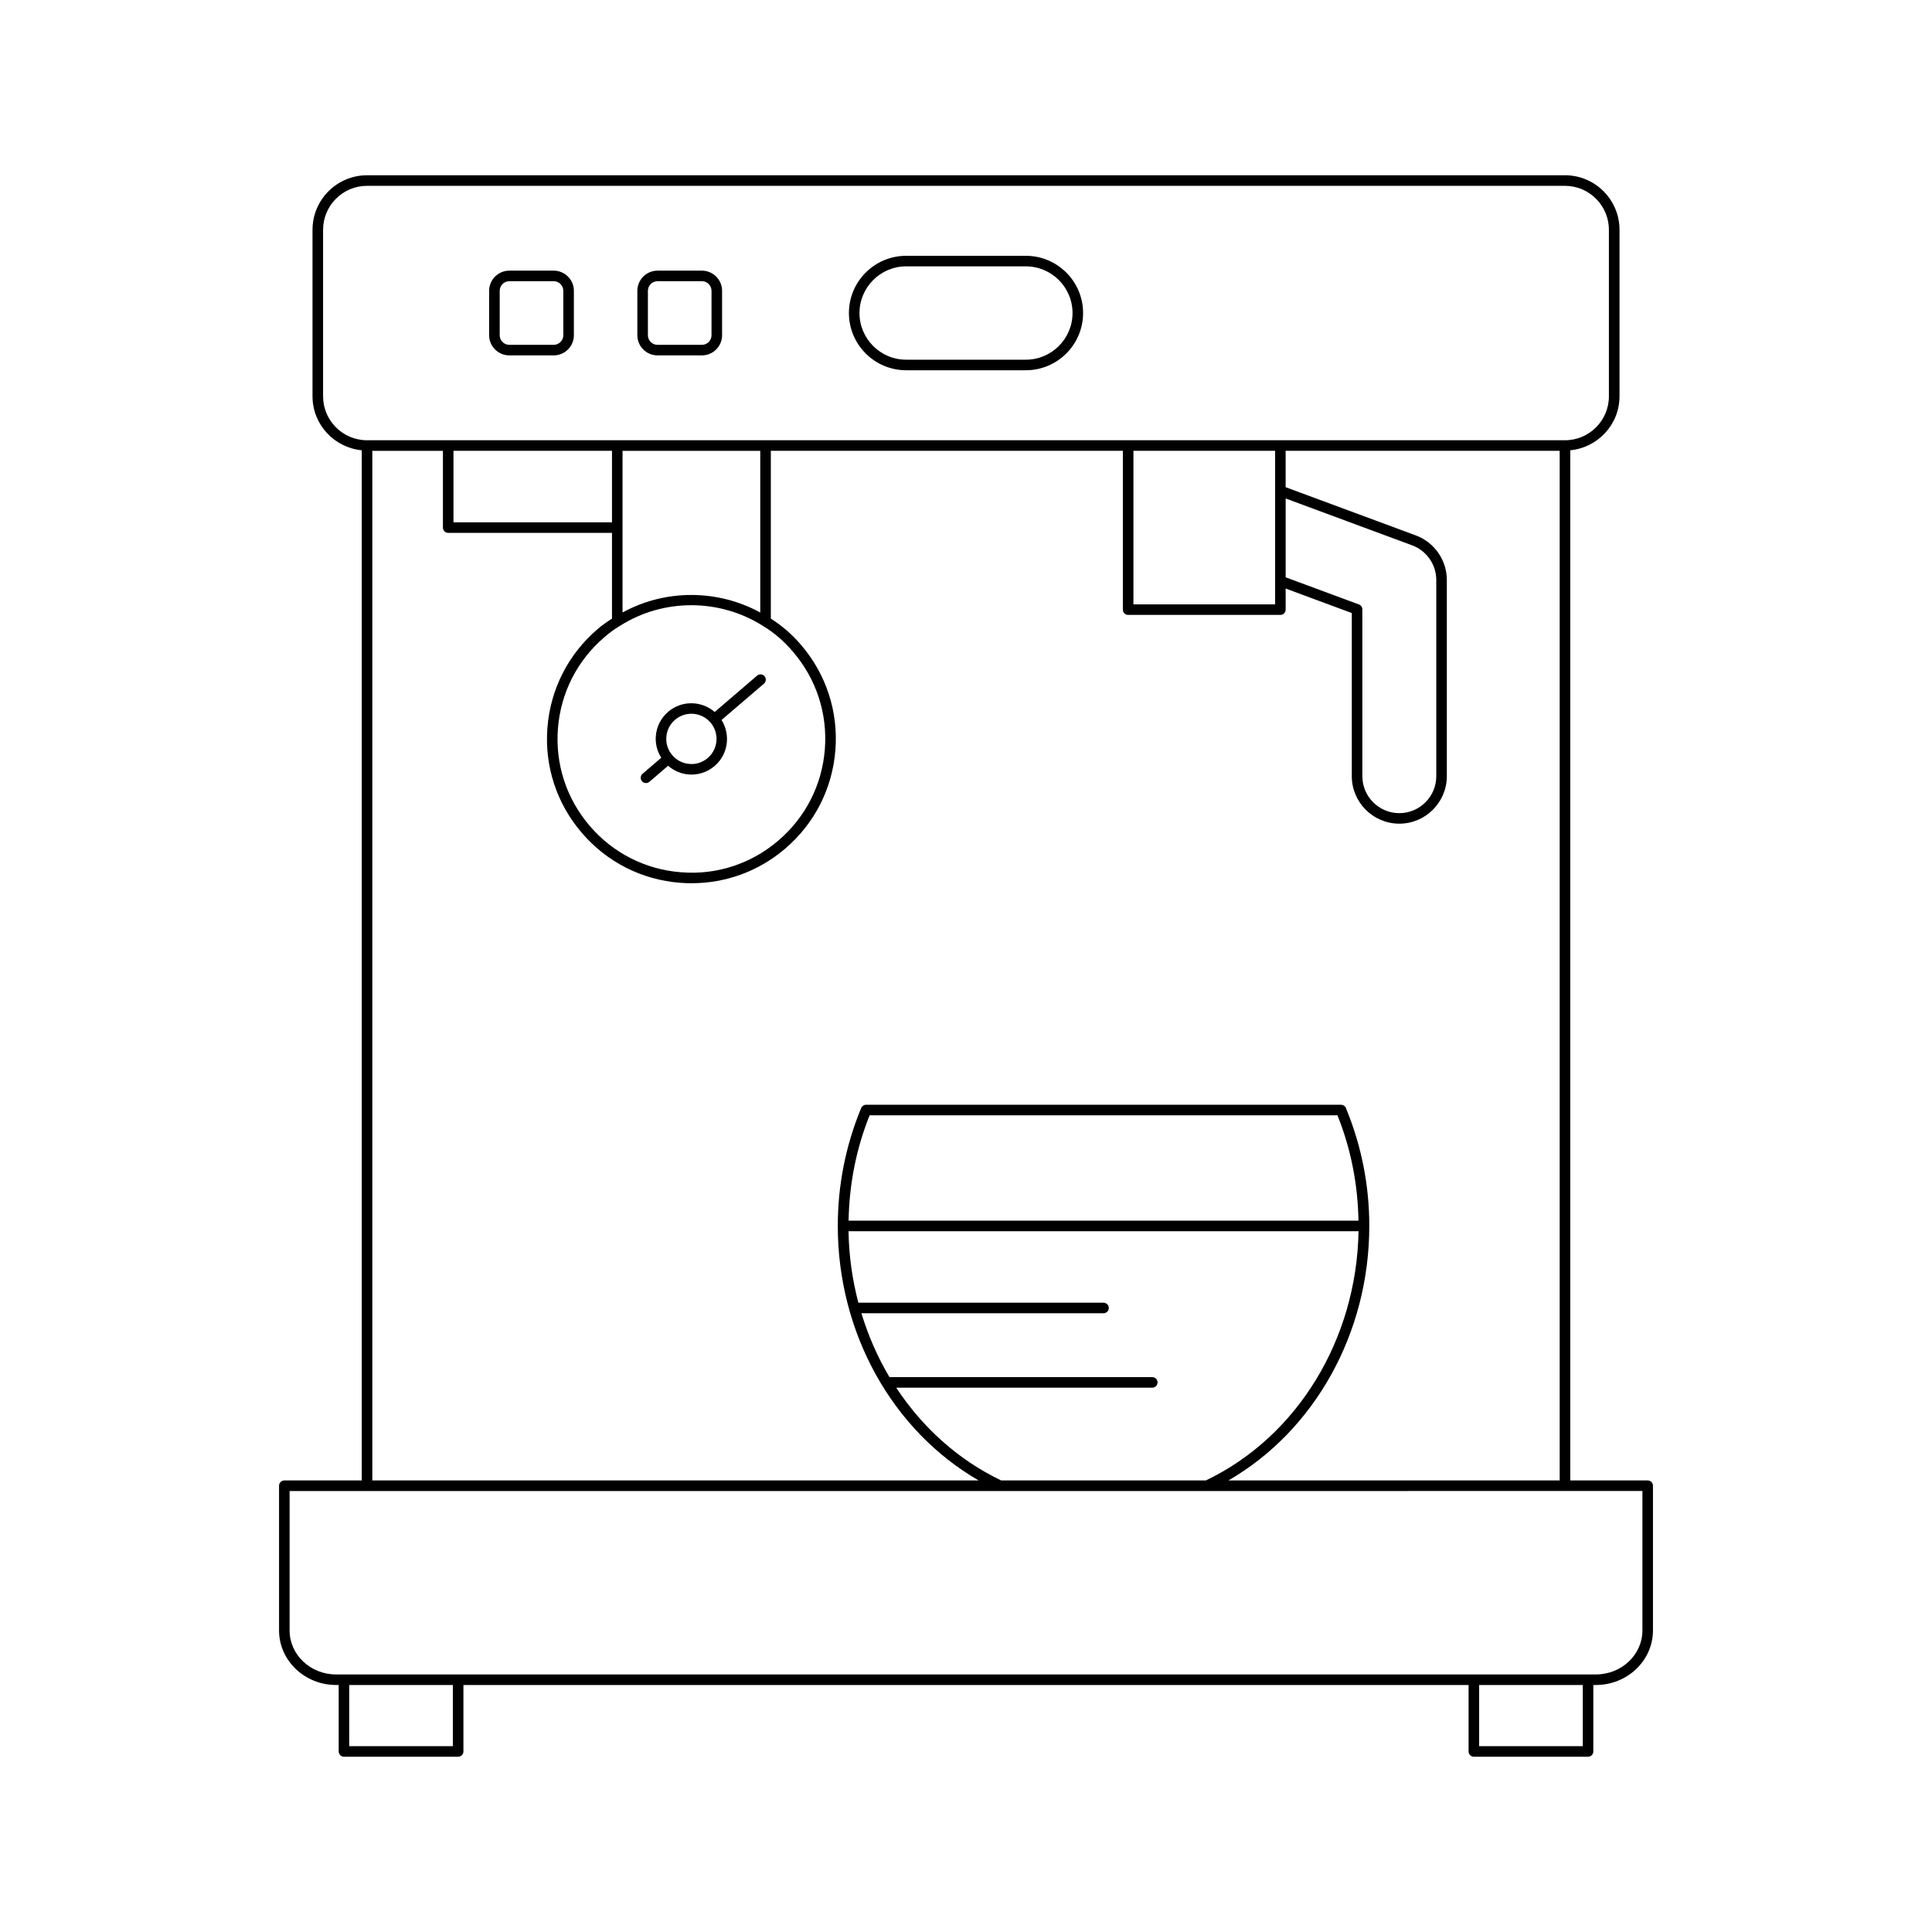 <?xml version="1.0" encoding="UTF-8"?>
<!-- Uploaded to: SVG Repo, www.svgrepo.com, Generator: SVG Repo Mixer Tools -->
<svg fill="#000000" width="800px" height="800px" version="1.1" viewBox="144 144 512 512" xmlns="http://www.w3.org/2000/svg">
 <g>
  <path d="m219.35 536.33c-0.773 0-1.398 0.629-1.398 1.398v38.363c0 7.965 6.785 14.449 15.125 14.449h0.68v17.613c0 0.77 0.625 1.398 1.398 1.398h30.258c0.773 0 1.398-0.629 1.398-1.398v-17.613h266.38v17.613c0 0.77 0.625 1.398 1.398 1.398h30.258c0.773 0 1.398-0.629 1.398-1.398v-17.613h0.68c8.34 0 15.125-6.484 15.125-14.449v-38.363c0-0.77-0.625-1.398-1.398-1.398h-20.516v-273c7.305-0.715 13.051-6.82 13.051-14.309v-44.129c0-7.965-6.481-14.449-14.449-14.449l-317.47 0.004c-7.969 0-14.449 6.484-14.449 14.449v44.129c0 7.484 5.746 13.59 13.051 14.309v273zm44.66 70.426h-27.461v-16.215h27.461zm299.44 0h-27.461v-16.215h27.461zm-333.83-357.73v-44.129c0-6.422 5.227-11.648 11.648-11.648h317.46c6.422 0 11.648 5.227 11.648 11.648v44.129c0 6.422-5.227 11.648-11.648 11.648h-317.46c-6.422 0-11.648-5.227-11.648-11.648zm219.75 259.93h-69.648c-3.129-5.25-5.617-10.945-7.441-16.93h64.164c0.773 0 1.398-0.629 1.398-1.398 0-0.77-0.625-1.398-1.398-1.398l-64.973-0.004c-1.605-6.078-2.492-12.43-2.606-18.938h135.16c-0.5 28.688-16.242 54.473-40.461 66.043h-54.242c-11.383-5.438-20.871-14.035-27.812-24.578h67.855c0.773 0 1.398-0.629 1.398-1.398 0.004-0.77-0.621-1.398-1.395-1.398zm-80.484-41.465c0.168-9.621 2-19.008 5.566-27.918h123.99c3.566 8.902 5.398 18.293 5.566 27.918zm137.99 1.398c0-10.801-2.086-21.32-6.199-31.254-0.215-0.523-0.727-0.863-1.293-0.863h-125.87c-0.566 0-1.078 0.34-1.293 0.863-4.113 9.945-6.199 20.457-6.199 31.254 0 28.395 14.48 54.234 37.324 67.441l-160.68 0.004v-272.86h18.711v20.348c0 0.77 0.625 1.398 1.398 1.398h43.406v22.73c-1.312 0.828-2.613 1.719-3.824 2.781-7.789 6.66-12.504 15.953-13.289 26.156-0.785 10.184 2.453 20.066 9.109 27.816 6.633 7.758 15.898 12.465 26.09 13.25 1.012 0.078 2.016 0.113 3.019 0.113 9.109 0 17.828-3.203 24.816-9.18v-0.004c7.785-6.66 12.504-15.945 13.289-26.152 0.785-10.184-2.453-20.066-9.102-27.816-2.387-2.816-5.102-5.133-8.012-6.977v-44.473h93.293v42.098c0 0.77 0.625 1.398 1.398 1.398h40.344c0.773 0 1.398-0.629 1.398-1.398v-5.594l17.527 6.492v43.23c0 6.941 5.648 12.594 12.594 12.594 6.945 0 12.594-5.652 12.594-12.594v-51.992c0-5.246-3.305-9.992-8.223-11.809l-34.496-12.777v-9.648l72.625 0.008v272.86h-87.781c22.844-13.211 37.324-39.047 37.324-67.445zm-179.67-164.5c6.586 0 13.184 1.82 18.949 5.465 2.934 1.754 5.621 4.066 8 6.879 6.168 7.188 9.168 16.344 8.441 25.785-0.727 9.457-5.102 18.066-12.32 24.238-7.191 6.156-16.363 9.18-25.797 8.402-9.445-0.727-18.035-5.09-24.184-12.277-6.168-7.184-9.168-16.34-8.441-25.781 0.727-9.457 5.102-18.074 12.332-24.254 1.309-1.148 2.691-2.152 4.141-3.012 5.734-3.633 12.301-5.445 18.879-5.445zm-18.227 1.926v-42.832h36.496v42.84c-11.371-6.199-25.188-6.199-36.496-0.008zm-2.797-23.898h-42.008v-18.949h42.008zm138.19 21.754v-40.699h37.547v40.699zm59.754 0.012-19.414-7.188v-20.891l33.523 12.418c3.824 1.414 6.394 5.106 6.394 9.184v51.992c0 5.402-4.394 9.797-9.797 9.797s-9.797-4.394-9.797-9.797v-44.203c0.004-0.586-0.359-1.113-0.91-1.312zm75.129 234.95v36.965c0 6.422-5.531 11.648-12.324 11.648l-333.86 0.004c-6.797 0-12.324-5.227-12.324-11.648v-36.965z"/>
  <path d="m384.14 242.12h31.723c8.363 0 15.168-6.801 15.168-15.164s-6.805-15.164-15.168-15.164h-31.723c-8.363 0-15.168 6.801-15.168 15.164s6.805 15.164 15.168 15.164zm0-27.531h31.723c6.82 0 12.367 5.547 12.367 12.367 0 6.816-5.547 12.367-12.367 12.367h-31.723c-6.82 0-12.367-5.547-12.367-12.367 0-6.816 5.547-12.367 12.367-12.367z"/>
  <path d="m278.97 238.18h11.77c2.945 0 5.344-2.394 5.344-5.34v-11.773c0-2.945-2.398-5.34-5.344-5.34h-11.77c-2.945 0-5.344 2.394-5.344 5.34v11.773c0 2.945 2.398 5.34 5.344 5.34zm-2.543-17.113c0-1.398 1.141-2.543 2.543-2.543h11.77c1.402 0 2.543 1.141 2.543 2.543v11.773c0 1.398-1.141 2.543-2.543 2.543h-11.77c-1.402 0-2.543-1.141-2.543-2.543z"/>
  <path d="m318.25 238.18h11.77c2.945 0 5.34-2.394 5.34-5.34v-11.773c0-2.945-2.398-5.34-5.34-5.34h-11.77c-2.945 0-5.344 2.394-5.344 5.34v11.773c0 2.945 2.394 5.34 5.344 5.34zm-2.547-17.113c0-1.398 1.141-2.543 2.543-2.543h11.77c1.402 0 2.543 1.141 2.543 2.543v11.773c0 1.398-1.141 2.543-2.543 2.543h-11.77c-1.402 0-2.543-1.141-2.543-2.543z"/>
  <path d="m315.19 351.52c0.324 0 0.648-0.109 0.91-0.34l4.957-4.246c1.523 1.324 3.398 2.152 5.445 2.309 0.25 0.016 0.496 0.027 0.742 0.027 2.254 0 4.41-0.797 6.141-2.281 3.598-3.082 4.273-8.289 1.832-12.188l11.242-9.629c0.586-0.504 0.656-1.383 0.152-1.973-0.504-0.578-1.387-0.652-1.973-0.148l-11.238 9.629c-3.484-3.004-8.73-3.133-12.324-0.055-1.918 1.641-3.082 3.938-3.277 6.457-0.16 2.047 0.367 4.027 1.441 5.731l-4.957 4.246c-0.586 0.504-0.656 1.383-0.152 1.973 0.273 0.324 0.664 0.488 1.059 0.488zm7.703-16.77c1.254-1.07 2.797-1.598 4.332-1.598 1.879 0 3.746 0.789 5.062 2.324 2.391 2.789 2.062 7.004-0.723 9.398-1.352 1.152-3.078 1.742-4.848 1.578-1.777-0.137-3.391-0.957-4.547-2.312-1.16-1.352-1.723-3.066-1.582-4.844 0.133-1.773 0.953-3.391 2.305-4.547z"/>
 </g>
</svg>